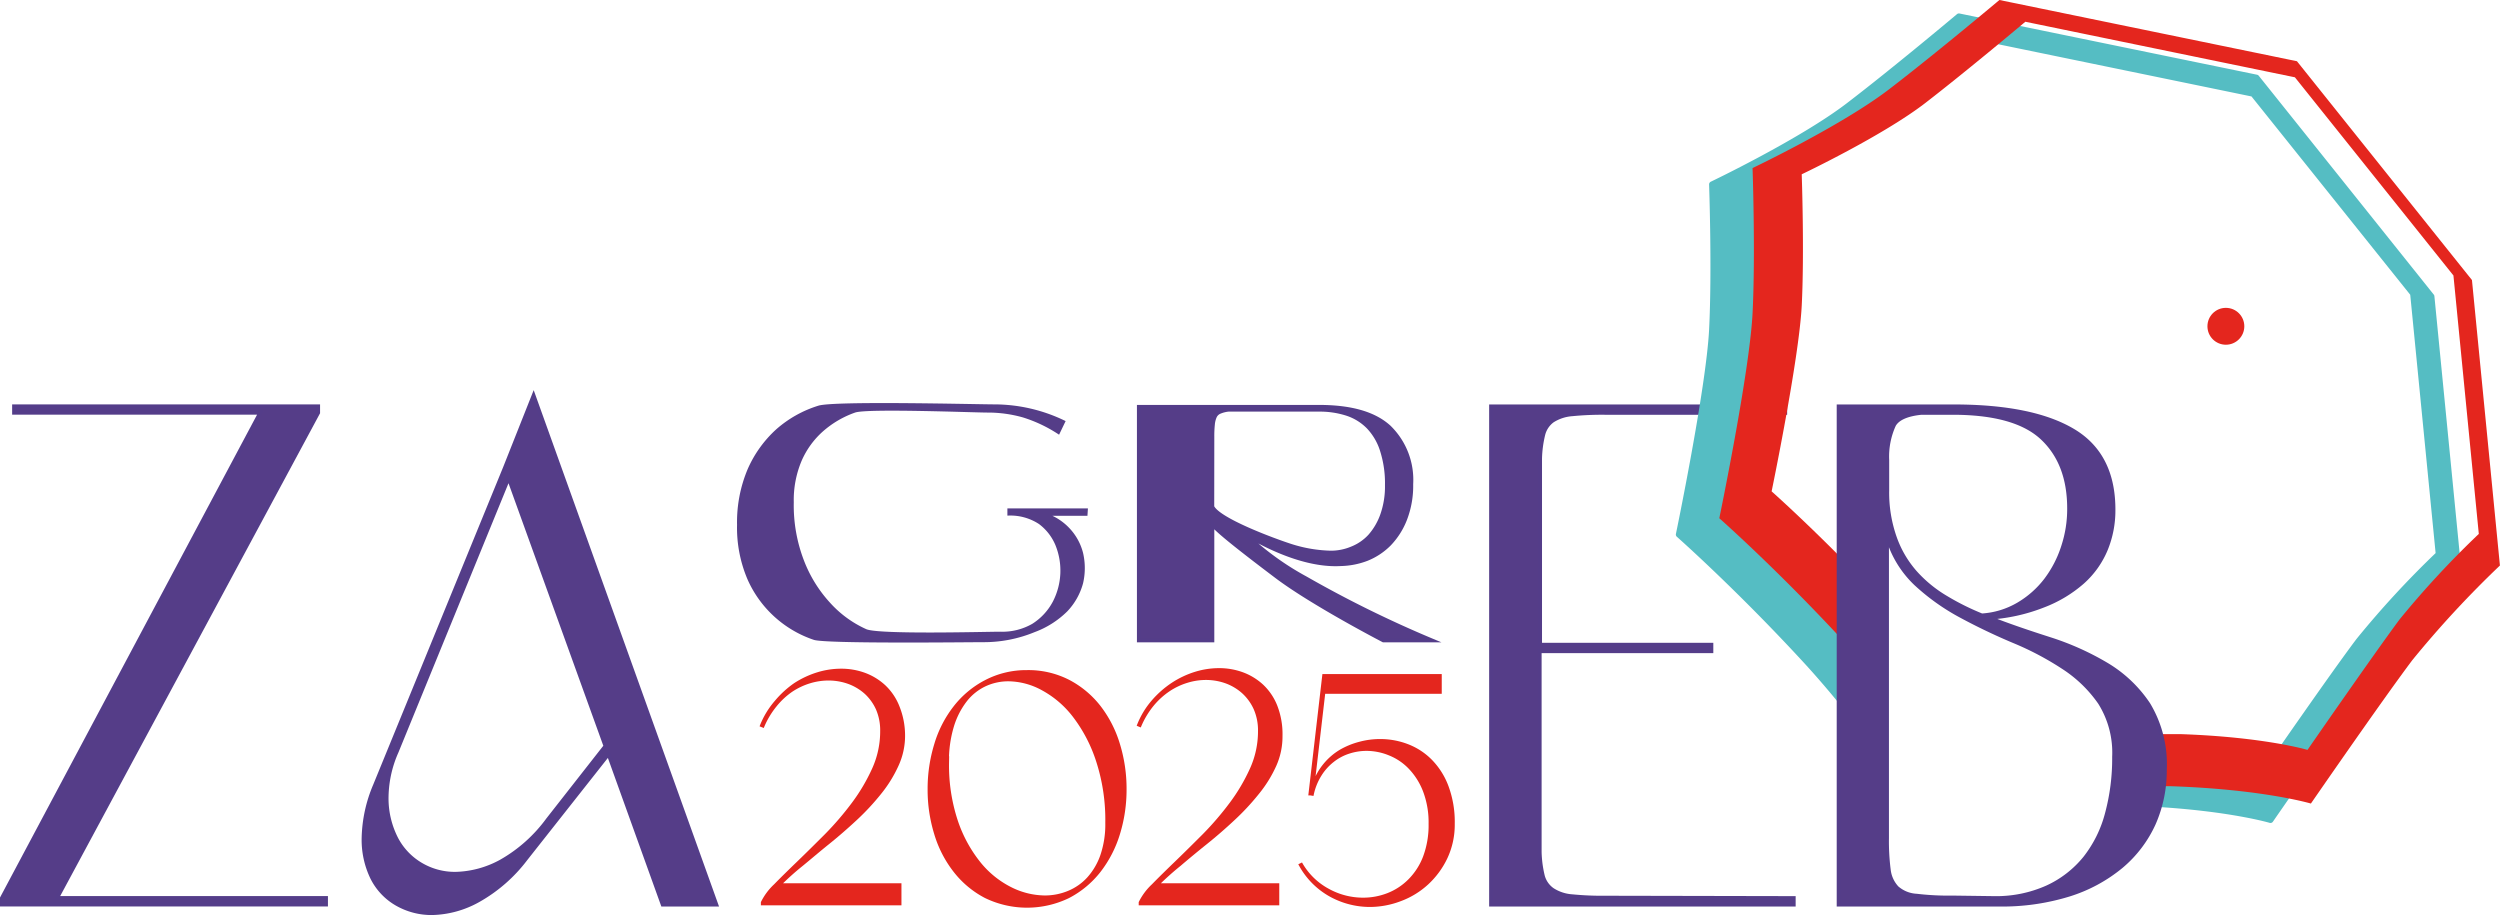 ﻿<?xml version="1.0" encoding="utf-8"?><svg id="Calque_1" data-name="Calque 1" xmlns="http://www.w3.org/2000/svg" viewBox="0 0 317.28 116.13"><defs><style>.cls-1,.cls-5,.cls-6{fill:#553d88;}.cls-1{stroke:#543d89;stroke-width:0.5px;}.cls-1,.cls-4{stroke-miterlimit:10;}.cls-2{fill:#55bdc3;stroke:#55bdc3;}.cls-2,.cls-5{stroke-linejoin:round;stroke-width:0.75px;}.cls-3,.cls-4{fill:#e4261e;}.cls-4{stroke:#e4261e;stroke-width:0.25px;}.cls-5{stroke:#553d88;}</style></defs><path class="cls-1" d="M229.79,117.81v.82h-38.4V55.41h37.32v.81H205.88a38.94,38.94,0,0,0-4.21.18,5.37,5.37,0,0,0-2.49.82A3.12,3.12,0,0,0,198,59a14.39,14.39,0,0,0-.4,3V85.66h21.74v.81H197.55V112a14.39,14.39,0,0,0,.4,3,3.12,3.12,0,0,0,1.23,1.76,5.26,5.26,0,0,0,2.49.82,38.94,38.94,0,0,0,4.21.18Z" transform="translate(-2.15 -3.83)" /><path class="cls-2" d="M310.73,41.45,288.52,13.68,250.76,5.91s-8,6.73-14,11.32-17.33,10-17.33,10,.38,10.93,0,18.44-4.22,26-4.22,26,7.58,6.69,16.22,16.09c1.67,1.82,3.26,3.69,4.75,5.52v-9.6l-.24-.27c-7.89-8.59-14.82-14.7-14.82-14.7S224.64,51.8,225,45s0-16.84,0-16.84,10.39-4.94,15.83-9.14S253.6,8.62,253.6,8.62l34.5,7.11,20.3,25.36,3.25,33.08a118.88,118.88,0,0,0-10.15,11c-3.42,4.54-11.77,16.64-11.77,16.64s-5-1.48-14.55-1.93v5.94c9.95.54,15.12,2.08,15.12,2.08s9.14-13.25,12.88-18.21a129.81,129.81,0,0,1,11.11-12Z" transform="translate(-2.15 -3.83)" /><circle class="cls-3" cx="282.49" cy="41.41" r="2.34" /><path class="cls-3" d="M315.87,39.37,293.66,11.6,255.9,3.83s-8,6.73-14,11.33-17.33,10-17.33,10,.38,10.94,0,18.44-4.22,26-4.22,26,7.36,6.49,15.83,15.67V75c-5.28-5.35-9.19-8.81-9.19-8.81s3.47-16.74,3.82-23.54,0-16.7,0-16.7,10.3-4.89,15.7-9.06S259.19,6.59,259.19,6.59l34.21,7.05,20.12,25.15,3.22,32.8a117.65,117.65,0,0,0-10.06,10.86C303.3,87,295,99,295,99s-5.5-1.64-16.1-2c-1.22,0-2.47,0-3.73,0v6.61q1.26,0,2.49,0c11.69.39,17.77,2.2,17.77,2.2s9.14-13.25,12.88-18.21a129.81,129.81,0,0,1,11.11-12Z" transform="translate(-2.15 -3.83)" /><path class="cls-1" d="M43.52,117.8v.82H2.4v-.82L35.19,56.21H3.94V55.4H42.52v.81L9.37,117.8Z" transform="translate(-2.15 -3.83)" /><path class="cls-1" d="M86.26,118.63,79.38,99.51,68.87,112.83a19.53,19.53,0,0,1-6,5.25A12.53,12.53,0,0,1,57,119.71a8.85,8.85,0,0,1-4.49-1.17,7.85,7.85,0,0,1-3.12-3.31,11.06,11.06,0,0,1-1.09-5.12,17.92,17.92,0,0,1,1.45-6.61L66.24,63.2l3.63-9.15,23.18,64.58ZM79,98.52,66.7,64.46,52.48,99.24a14.58,14.58,0,0,0-1.27,6.07,11.23,11.23,0,0,0,1.22,4.94,8.23,8.23,0,0,0,3.13,3.3A8.46,8.46,0,0,0,60,114.73a12.56,12.56,0,0,0,5.76-1.58,18.93,18.93,0,0,0,5.93-5.3Z" transform="translate(-2.15 -3.83)" /><path class="cls-1" d="M254.52,82.22c2.53,1,5.12,1.87,7.74,2.71a34.74,34.74,0,0,1,7.2,3.22,16.53,16.53,0,0,1,5.35,5.07,14.71,14.71,0,0,1,2.08,8.29,16.64,16.64,0,0,1-1.4,6.84,15.38,15.38,0,0,1-4.12,5.43,19.46,19.46,0,0,1-6.62,3.58,28.73,28.73,0,0,1-8.87,1.27H235.5V55.41h14.58q10,0,15.17,3.08t5.12,10.14a13,13,0,0,1-.95,4.89,11.42,11.42,0,0,1-2.95,4.17,16.39,16.39,0,0,1-5,3A22.53,22.53,0,0,1,254.52,82.22Zm10.23-13.86q0-5.72-3.39-8.92t-11.28-3.22H246c-1.81.18-3,.7-3.48,1.54a9.64,9.64,0,0,0-.86,4.44v3.89a17.16,17.16,0,0,0,1,6.07,13.42,13.42,0,0,0,2.58,4.35,16.49,16.49,0,0,0,3.8,3.12,32.12,32.12,0,0,0,4.62,2.31,10.4,10.4,0,0,0,4.62-1.4,12.16,12.16,0,0,0,3.53-3.12A14.17,14.17,0,0,0,264,73.16,15.16,15.16,0,0,0,264.75,68.36Zm-9.6,49.45a15.84,15.84,0,0,0,6.8-1.36,13.31,13.31,0,0,0,4.8-3.71,15.41,15.41,0,0,0,2.8-5.66,26.94,26.94,0,0,0,.91-7.2A11.92,11.92,0,0,0,268.65,93,16.62,16.62,0,0,0,264,88.51a37.59,37.59,0,0,0-6.25-3.3q-3.45-1.45-6.66-3.18a27.66,27.66,0,0,1-5.8-4.12,13.14,13.14,0,0,1-3.66-6.2V110.2a28.45,28.45,0,0,0,.22,4,4,4,0,0,0,1.05,2.31,4.1,4.1,0,0,0,2.49,1,34.15,34.15,0,0,0,4.57.23Z" transform="translate(-2.15 -3.83)" /><path class="cls-4" d="M116.89,97.23a9,9,0,0,1-.84,3.77,16.29,16.29,0,0,1-2.22,3.56,30.47,30.47,0,0,1-3.07,3.29c-1.13,1.05-2.29,2.06-3.46,3s-2.29,1.9-3.35,2.77a33.5,33.5,0,0,0-2.72,2.43h15.2v2.55l-17.59,0v-.25a7.7,7.7,0,0,1,1.64-2.2c.83-.85,1.81-1.81,2.93-2.89s2.29-2.24,3.54-3.49a38.31,38.31,0,0,0,3.43-4,23.37,23.37,0,0,0,2.6-4.42,11.54,11.54,0,0,0,1-4.73,6.79,6.79,0,0,0-.54-2.8A6.28,6.28,0,0,0,112,91.81a6.6,6.6,0,0,0-2.16-1.3,7.51,7.51,0,0,0-2.55-.44,8.22,8.22,0,0,0-2.37.36,8.77,8.77,0,0,0-2.3,1.09,9.63,9.63,0,0,0-2,1.86,10.84,10.84,0,0,0-1.61,2.68l-.3-.12a10.79,10.79,0,0,1,1.87-3.08A12.26,12.26,0,0,1,103,90.64a11.52,11.52,0,0,1,2.89-1.36,10.16,10.16,0,0,1,3-.46,8.62,8.62,0,0,1,3,.52,7.58,7.58,0,0,1,2.53,1.55,7.24,7.24,0,0,1,1.76,2.62A9.85,9.85,0,0,1,116.89,97.23Z" transform="translate(-2.15 -3.83)" /><path class="cls-4" d="M132.47,89a11.24,11.24,0,0,1,5.29,1.21,12.09,12.09,0,0,1,3.94,3.27,14.76,14.76,0,0,1,2.45,4.77A19.22,19.22,0,0,1,145,104a19,19,0,0,1-.84,5.67,14.76,14.76,0,0,1-2.45,4.75,12.09,12.09,0,0,1-3.94,3.27,12.1,12.1,0,0,1-10.55,0,12,12,0,0,1-3.93-3.27,14.37,14.37,0,0,1-2.45-4.75A19,19,0,0,1,120,104a19.22,19.22,0,0,1,.84-5.7,14.37,14.37,0,0,1,2.45-4.77,12,12,0,0,1,3.93-3.27A11.17,11.17,0,0,1,132.47,89Zm-10,11.6a22.36,22.36,0,0,0,1.13,7.45,17.23,17.23,0,0,0,2.89,5.3,12,12,0,0,0,3.93,3.18,9.8,9.8,0,0,0,4.32,1.07,7.75,7.75,0,0,0,3-.59,6.94,6.94,0,0,0,2.49-1.74,8.44,8.44,0,0,0,1.7-2.91,12.15,12.15,0,0,0,.62-4.1,24.14,24.14,0,0,0-1.15-7.79,18.89,18.89,0,0,0-2.93-5.67,12.5,12.5,0,0,0-4-3.46,9.16,9.16,0,0,0-4.33-1.17,7,7,0,0,0-2.93.63,6.72,6.72,0,0,0-2.43,1.92A10.05,10.05,0,0,0,123.09,96,15.16,15.16,0,0,0,122.46,100.63Z" transform="translate(-2.15 -3.83)" /><path class="cls-4" d="M164.79,97.23A9,9,0,0,1,164,101a15.92,15.92,0,0,1-2.22,3.56,30.47,30.47,0,0,1-3.07,3.29q-1.69,1.58-3.46,3t-3.35,2.77a35.29,35.29,0,0,0-2.72,2.43h15.2v2.55l-17.59,0v-.25a7.7,7.7,0,0,1,1.64-2.2c.83-.85,1.81-1.81,2.93-2.89s2.29-2.24,3.54-3.49a38.31,38.31,0,0,0,3.43-4,23.37,23.37,0,0,0,2.6-4.42,11.54,11.54,0,0,0,1-4.73,6.79,6.79,0,0,0-.54-2.8,6.28,6.28,0,0,0-1.49-2.08,6.6,6.6,0,0,0-2.16-1.3,7.51,7.51,0,0,0-2.55-.44,8.1,8.1,0,0,0-2.36.36,8.69,8.69,0,0,0-2.31,1.09,9.63,9.63,0,0,0-2.05,1.86,10.84,10.84,0,0,0-1.61,2.68l-.29-.12a10.55,10.55,0,0,1,1.86-3.08,12.26,12.26,0,0,1,2.53-2.22,11.52,11.52,0,0,1,2.89-1.36,10.21,10.21,0,0,1,3-.46,8.62,8.62,0,0,1,3,.52,7.58,7.58,0,0,1,2.53,1.55,7.24,7.24,0,0,1,1.76,2.62A9.85,9.85,0,0,1,164.79,97.23Z" transform="translate(-2.15 -3.83)" /><path class="cls-4" d="M168.89,103.18a7.92,7.92,0,0,1,3.35-4.08,9.71,9.71,0,0,1,2.43-1,9.87,9.87,0,0,1,2.64-.35,9.63,9.63,0,0,1,3.43.62,8.44,8.44,0,0,1,3,1.93,9.37,9.37,0,0,1,2.11,3.31,12.94,12.94,0,0,1,.8,4.77,9.91,9.91,0,0,1-.92,4.31,10.7,10.7,0,0,1-2.41,3.29,10.39,10.39,0,0,1-3.41,2.09,11,11,0,0,1-3.94.74,10.46,10.46,0,0,1-4.88-1.24,9.88,9.88,0,0,1-4-4l.25-.12a8.64,8.64,0,0,0,3.41,3.3,9.1,9.1,0,0,0,4.37,1.13,8.57,8.57,0,0,0,3.14-.58,7.83,7.83,0,0,0,2.7-1.76,8.41,8.41,0,0,0,1.91-2.95,11.42,11.42,0,0,0,.71-4.21,11.18,11.18,0,0,0-.69-4.1,8.74,8.74,0,0,0-1.82-2.93,7.24,7.24,0,0,0-2.58-1.76,7.68,7.68,0,0,0-2.91-.59,7.24,7.24,0,0,0-2.24.36,6.39,6.39,0,0,0-2,1.07,6.8,6.8,0,0,0-1.59,1.77,7.62,7.62,0,0,0-1,2.5l-.29-.05h-.13l1.76-15.15H185v2.26l-14.78,0Z" transform="translate(-2.15 -3.83)" /><path class="cls-5" d="M241.94,112.1" transform="translate(-2.15 -3.83)" /><path class="cls-6" d="M140.22,68.35H130v.92a6.62,6.62,0,0,1,4,1.06A6.45,6.45,0,0,1,136.09,73a8.57,8.57,0,0,1-.32,7.18A7.44,7.44,0,0,1,133.16,83a7.6,7.6,0,0,1-4.07,1c-1.63,0-15.4.38-17-.32a13.83,13.83,0,0,1-4.61-3.37,16.78,16.78,0,0,1-3.3-5.35,19.46,19.46,0,0,1-1.29-7.39,12.77,12.77,0,0,1,1-5.27,10.72,10.72,0,0,1,2.71-3.73,12.37,12.37,0,0,1,4.07-2.38c1.53-.54,15.13,0,16.79,0a16.29,16.29,0,0,1,4.49.61A17.71,17.71,0,0,1,136.56,59l.83-1.73a20.61,20.61,0,0,0-9.09-2.12c-2.06,0-20.35-.47-22.3.17a14.6,14.6,0,0,0-5.34,3,14.89,14.89,0,0,0-3.6,5,17.28,17.28,0,0,0-1.37,7.11,16.69,16.69,0,0,0,1.36,7,14.11,14.11,0,0,0,8.4,7.61c1.63.51,19.73.29,21.47.29a16.88,16.88,0,0,0,6.52-1.27,11.59,11.59,0,0,0,4.16-2.64,8.31,8.31,0,0,0,2-3.55,8.48,8.48,0,0,0,0-3.88,7.09,7.09,0,0,0-1.73-3.13,7.17,7.17,0,0,0-2.16-1.57h4.45Z" transform="translate(-2.15 -3.83)" /><path class="cls-1" d="M183.84,85.1h-6.12s-9-4.67-13.58-8.13-7.9-6.07-8.13-6.67V85.1h-9.32V55.47h22.88q6.08,0,8.88,2.57a9.33,9.33,0,0,1,2.8,7.23,11.79,11.79,0,0,1-.77,4.44,9.5,9.5,0,0,1-2,3.16,8.42,8.42,0,0,1-2.89,1.91,9.84,9.84,0,0,1-3.31.64c-5.17.29-10.85-3.09-12.26-3.94a35.94,35.94,0,0,0,7.85,5.75A145.15,145.15,0,0,0,183.84,85.1ZM156,68.14c.74,1.64,7.64,4.22,10.07,5a18,18,0,0,0,5,.83,6.83,6.83,0,0,0,2.63-.53A6.22,6.22,0,0,0,176,71.87a8.13,8.13,0,0,0,1.57-2.69,10.86,10.86,0,0,0,.6-3.78,13.74,13.74,0,0,0-.62-4.37,7.59,7.59,0,0,0-1.74-3,6.72,6.72,0,0,0-2.71-1.68,11.19,11.19,0,0,0-3.51-.53H158.05a3.9,3.9,0,0,0-1.1.28,1.16,1.16,0,0,0-.62.59,3.11,3.11,0,0,0-.25,1,14,14,0,0,0-.07,1.57Z" transform="translate(-2.15 -3.83)" /></svg>